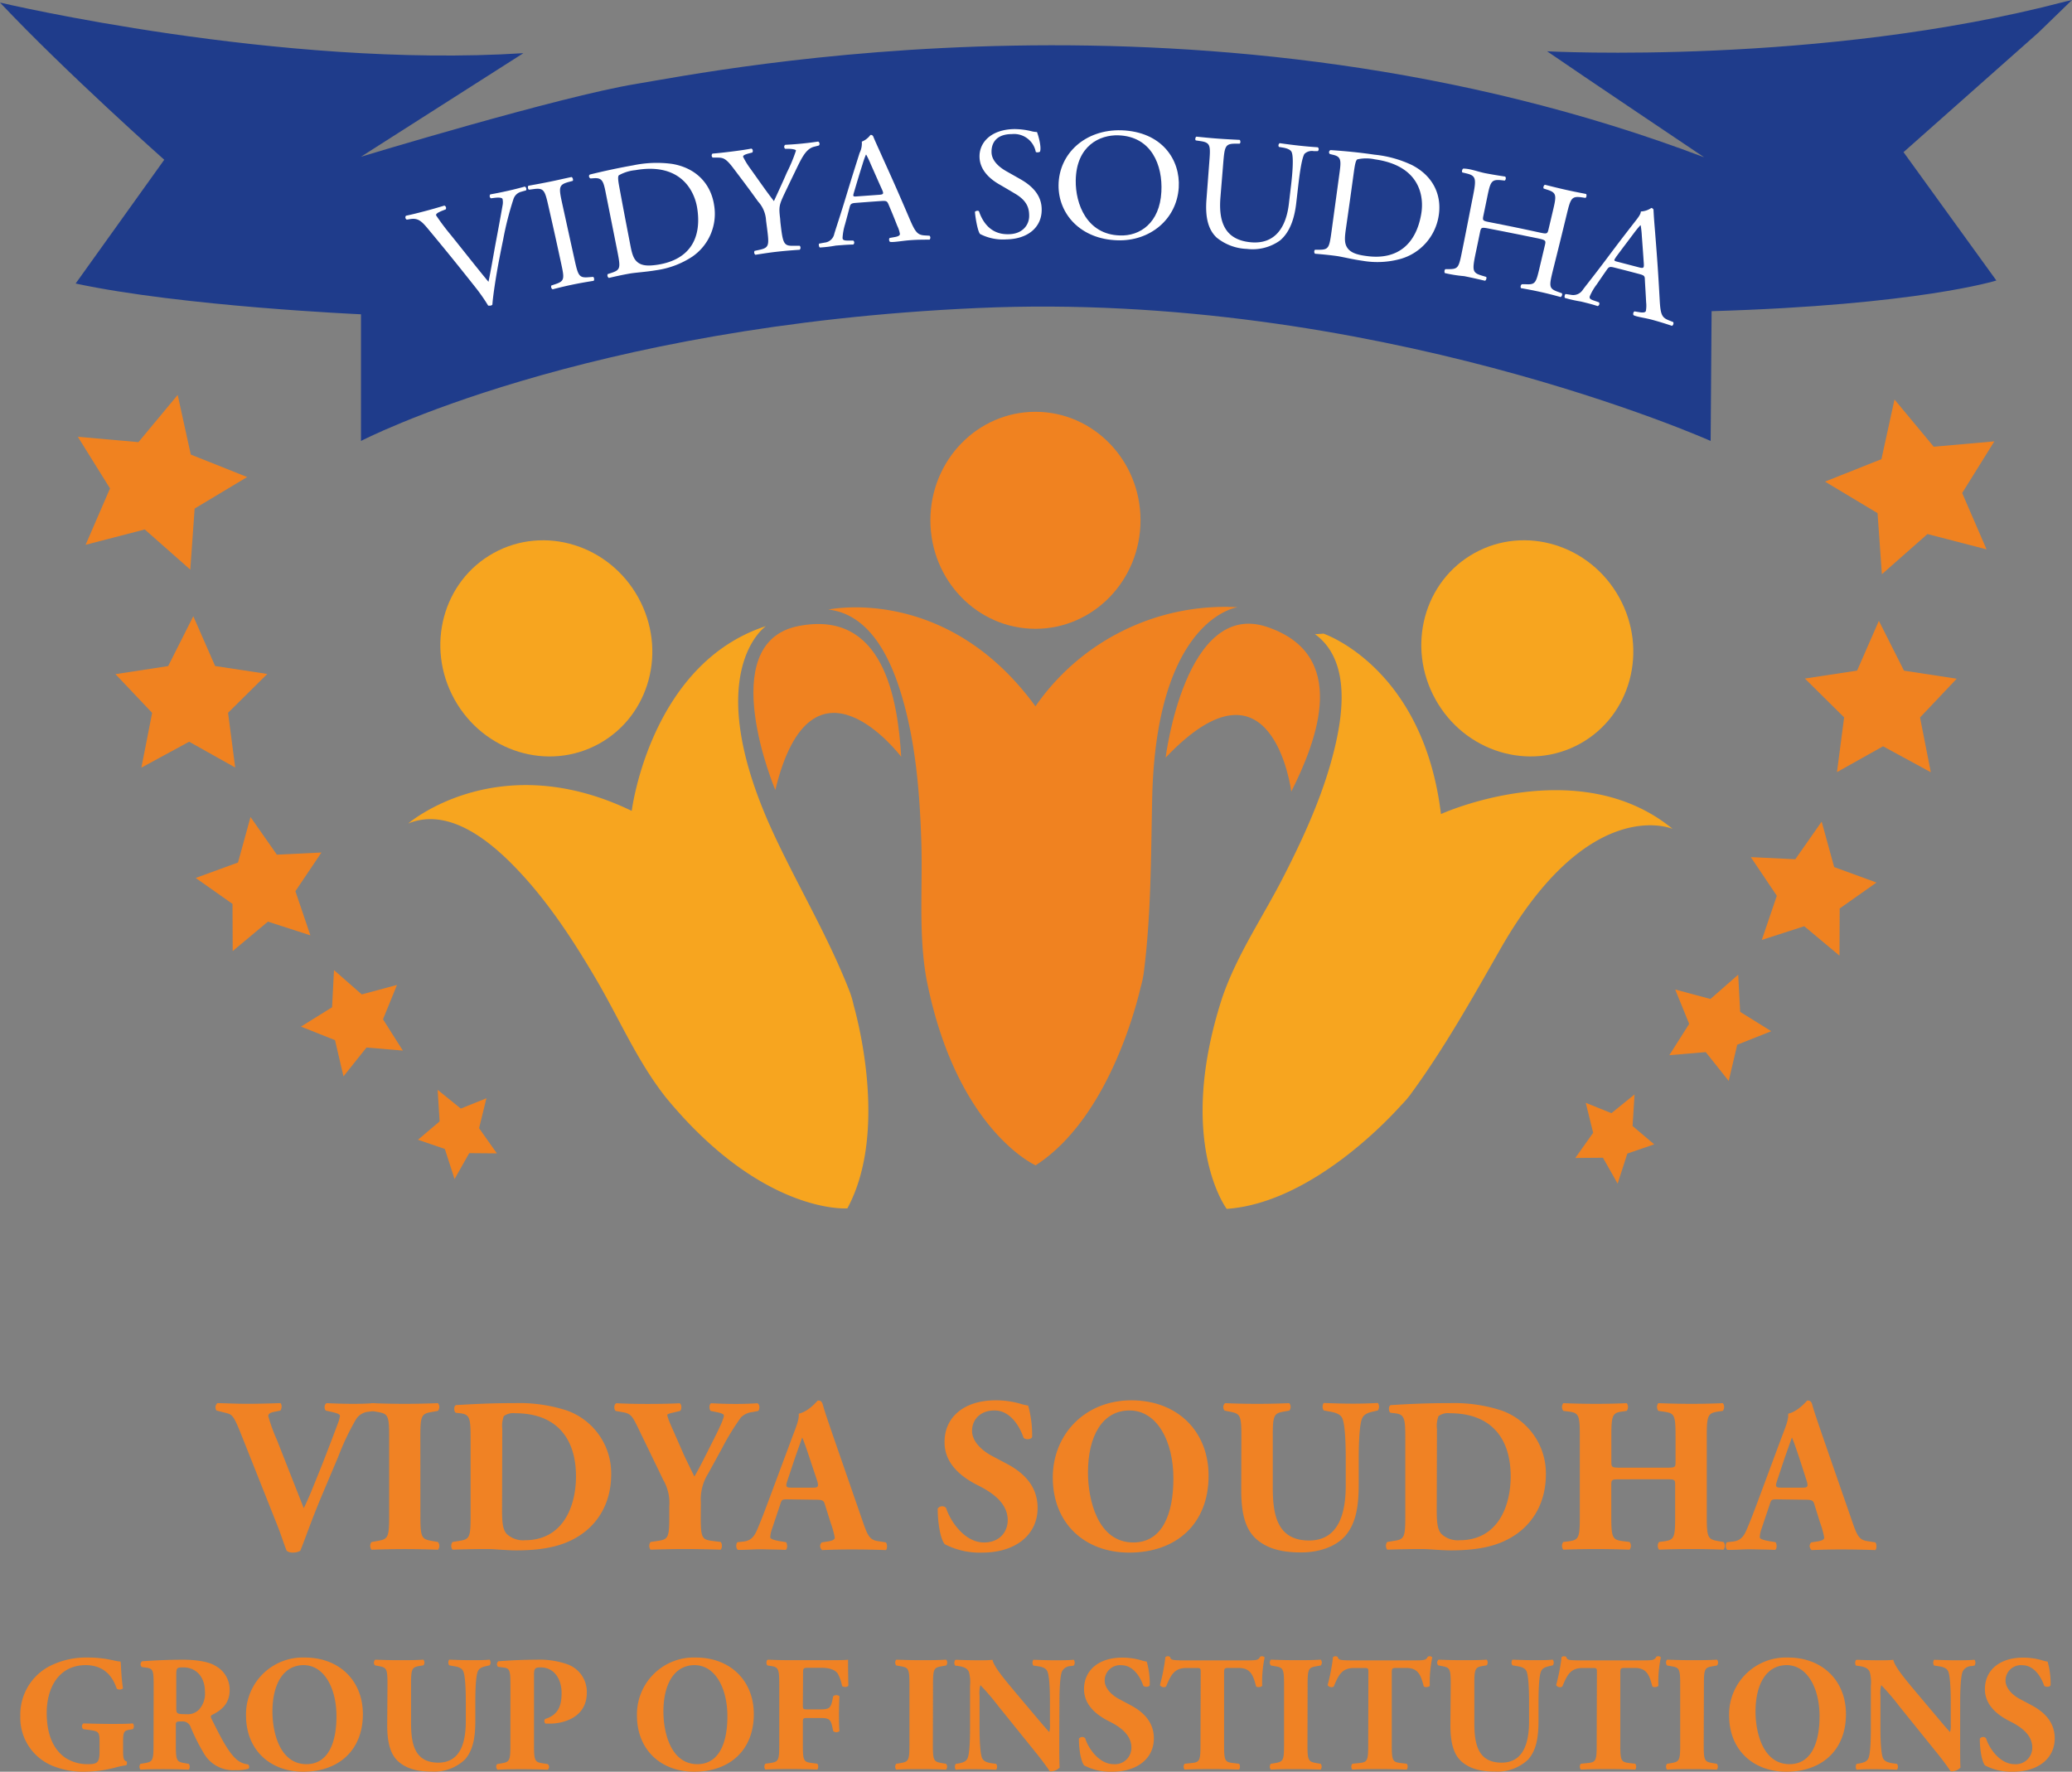 <svg xmlns="http://www.w3.org/2000/svg" viewBox="0 0 452 386.49"><rect x="0" y="0" width="452" height="386.49" fill="#808080" stroke="none"/><defs><style>.cls-1{fill:#1f3c8b;}.cls-2{fill:#f08220;}.cls-3{fill:#f7a51f;}.cls-4{fill:#fff;}.cls-5{fill:#f08224;}</style></defs><g id="Layer_2" data-name="Layer 2"><g id="Layer_1-2" data-name="Layer 1"><path class="cls-1" d="M114.17,11.6,78.75,34.19s43.25-13.13,60-15.88,125.25-24.87,233,16c0,0-27.75-18.62-34.25-23.12,0,0,59.67,3.16,113-10.84L452,0l-7.34,7.12L415.25,33.19l20.25,28s-17.08,5.37-62.12,6.69l-.21,28.31s-73.5-32.84-159.84-29-134.58,29-134.58,29V68.56S39.83,66.85,16.5,61.85l19.33-27S14.38,15.81,0,.56C0,.56,61.08,15,114.17,11.6Z"/><ellipse class="cls-2" cx="225.88" cy="113.5" rx="22.92" ry="23.67"/><path class="cls-2" d="M225.88,154.08A50.3,50.3,0,0,1,270,132.46s-17.83,2.21-18.66,41.87c-.27,12.66-.23,25.51-1.86,38.08a23.7,23.7,0,0,1-.64,2.92c-.34,1.34-6.25,28.13-22.92,38.88,0,0-17.29-7.63-23.79-40.5-1.83-10.07-.81-20.28-1.16-30.46-.35-10.68-1.27-21.62-4.39-31.9-2.33-7.67-6.72-17.23-15.72-18.36l-.23,0S206.42,127.33,225.88,154.08Z"/><ellipse class="cls-3" cx="119.18" cy="141.44" rx="22.92" ry="23.77" transform="translate(-53.56 75.33) rotate(-28.94)"/><ellipse class="cls-3" cx="333.18" cy="141.44" rx="22.92" ry="23.77" transform="translate(-26.84 178.88) rotate(-28.94)"/><path class="cls-3" d="M137.81,176.89s4-32.08,29.28-40.31c0,0-14.88,10.13,2,46,5.31,11.29,11.8,22.2,16.31,33.85a21.75,21.75,0,0,1,.82,2.83c.34,1.31,7.86,27.27-1.37,44.34,0,0-18.4,1.43-39.43-24-6.3-7.88-10.23-17.19-15.3-25.85-5.33-9.09-11.26-18.14-18.76-25.59-5.61-5.56-13.86-11.8-22.11-8.6l-.21.09S108.55,162.77,137.81,176.89Z"/><path class="cls-3" d="M314.34,177.58s30-13.65,50.54,3.24c0,0-18.18-7.9-37.64,26.31-6.15,10.8-12.32,21.8-19.7,31.82a22.72,22.72,0,0,1-1.94,2.21c-.92,1-18.71,21.2-38,22.55,0,0-11.13-14.72-1-46,3.23-9.51,9-17.8,13.51-26.7,4.77-9.34,9.19-19.17,11.42-29.47,1.67-7.69,2.47-18-4.67-23.2-.06,0,1.88-.09,1.81-.13S310.46,145.42,314.34,177.58Z"/><path class="cls-2" d="M169.13,172.33s-13.55-32.07,5-35.75,21.71,15.75,22.46,28.5C196.59,165.08,177.13,139.33,169.13,172.33Z"/><path class="cls-2" d="M254.28,165.27s4.25-34.56,22.16-28.5,11,24.48,5.25,35.91C281.69,172.68,277.67,140.65,254.28,165.27Z"/><polygon class="cls-2" points="41.51 124.26 42.46 110.94 53.92 104.06 41.62 99.16 38.76 86.15 30.2 96.45 16.98 95.28 24 106.55 18.68 118.84 31.58 115.5 41.51 124.26"/><polygon class="cls-2" points="51.31 167.43 49.75 155.49 58.31 147.02 46.93 145.29 42.17 134.43 36.69 145.3 25.19 147.06 33.19 155.51 30.84 167.46 41.26 161.8 51.31 167.43"/><polygon class="cls-2" points="67.71 204.04 64.44 194.41 70.12 185.97 60.4 186.44 54.65 178.23 51.92 188.15 42.69 191.52 50.72 197.18 50.76 207.47 58.45 201.05 67.71 204.04"/><polygon class="cls-2" points="87.88 229.18 83.55 222.35 86.6 214.86 78.91 216.92 72.86 211.62 72.44 219.73 65.65 223.95 73.08 226.9 74.93 234.8 79.95 228.51 87.88 229.18"/><polygon class="cls-2" points="108.39 251.6 104.51 246.11 106.11 239.58 100.52 241.83 95.47 237.74 95.9 244.63 91.18 248.63 97.04 250.64 99.16 257.2 102.36 251.55 108.39 251.6"/><polygon class="cls-2" points="410.53 125.26 409.58 111.94 398.12 105.06 410.43 100.16 413.28 87.15 421.84 97.45 435.06 96.28 428.04 107.55 433.36 119.84 420.47 116.5 410.53 125.26"/><polygon class="cls-2" points="400.73 168.43 402.29 156.49 393.73 148.02 405.12 146.29 409.87 135.43 415.35 146.3 426.85 148.06 418.85 156.51 421.2 168.46 410.78 162.8 400.73 168.43"/><polygon class="cls-2" points="384.33 205.04 387.61 195.41 381.93 186.97 391.64 187.44 397.39 179.23 400.12 189.15 409.35 192.52 401.32 198.18 401.28 208.47 393.59 202.05 384.33 205.04"/><polygon class="cls-2" points="364.16 230.18 368.49 223.35 365.44 215.86 373.13 217.92 379.18 212.62 379.61 220.73 386.39 224.95 378.97 227.9 377.11 235.8 372.1 229.51 364.16 230.18"/><polygon class="cls-2" points="343.65 252.6 347.54 247.11 345.93 240.58 351.53 242.83 356.57 238.74 356.14 245.63 360.86 249.63 355 251.64 352.88 258.2 349.68 252.55 343.65 252.6"/><path class="cls-4" d="M93.21,49.73c-1.38-1.64-2.14-2.2-3.78-1.93l-.69.11a.54.54,0,0,1-.17-.85c1.09-.23,2.29-.52,3.89-.94s2.93-.8,4.48-1.27a.58.58,0,0,1,.3.82l-.54.21c-1.37.53-1.61.81-1.57,1.09a50.41,50.41,0,0,0,3.15,4.21c2.77,3.43,5.48,6.91,8.28,10.3.53-2.49,1.17-6.33,1.54-8.31.48-2.53,1.26-6.76,1.53-8.35a3.44,3.44,0,0,0,0-1.4c-.06-.23-.5-.42-1.84-.25l-.69.09a.57.57,0,0,1-.14-.86c1.07-.18,2.5-.47,3.92-.79,1.24-.28,2.39-.57,3.61-.91a.63.63,0,0,1,.27.83l-1.1.31A2.41,2.41,0,0,0,112,43.46a69,69,0,0,0-2.22,8.71c-.38,1.84-.56,2.76-.92,4.61-.66,3.44-1.32,7.75-1.45,9.68a.68.68,0,0,1-.36.2,1.75,1.75,0,0,1-.56,0,39.2,39.2,0,0,0-2.84-4.06C99.56,57.44,97.47,54.86,93.21,49.73Z"/><path class="cls-4" d="M119.67,45.1c-.81-3.59-1-4.16-3.27-3.85l-1,.13c-.25-.09-.32-.71-.12-.86,1.89-.34,3.17-.58,4.75-.9s2.77-.61,4.64-1c.25.06.45.66.26.84l-.93.25c-2.18.61-2.12,1.21-1.33,4.81,1.06,4.83,1.59,7.25,2.66,12.08.79,3.6,1,4.06,3.13,3.87l.92-.07c.25.09.31.72.11.86-1.8.29-3,.5-4.46.8s-2.71.6-4.48,1.05a.65.65,0,0,1-.27-.83l.87-.29c2.06-.69,2-1.18,1.21-4.77C121.31,52.34,120.77,49.93,119.67,45.1Z"/><path class="cls-4" d="M132.1,41.87c-.47-2.39-.8-3.07-2.42-3l-.85.06c-.34-.12-.49-.66-.14-.86,3.17-.78,6.2-1.43,9.41-2a25,25,0,0,1,8.49-.32c5.38.89,8.51,4.47,9.19,9A11.33,11.33,0,0,1,151,56a19.12,19.12,0,0,1-7.8,2.94c-2.3.39-4.66.52-5.91.75-1.51.27-2.8.55-4.47.94a.66.66,0,0,1-.25-.84l.81-.26c2-.67,2-1.08,1.31-4.66C133.65,49.64,133.13,47.05,132.1,41.87Zm5.41,11.62c.34,1.81.66,2.88,1.43,3.59,1,.92,2.43,1,4.7.64,7-1.17,9.46-5.95,8.45-12.33-.59-3.77-3.62-10-13.49-8.27A9.11,9.11,0,0,0,135,38.24c-.26.26-.17,1.13.12,2.66C136.05,45.94,136.54,48.46,137.51,53.49Z"/><path class="cls-4" d="M170.36,49.47c.44,3.69.73,4.21,2.7,4.14l1.4,0a.65.65,0,0,1,0,.87c-2.25.16-3.49.27-4.94.43s-2.82.37-4.73.67a.65.65,0,0,1-.18-.85l1.11-.24c2.07-.46,2.08-1,1.62-4.63-.09-.71-.14-1.06-.23-1.76a6.6,6.6,0,0,0-1.73-4.13c-2.16-3-3.25-4.43-5.47-7.37-1.6-2.1-2.19-2.2-3.36-2.22l-1.08,0a.59.59,0,0,1-.05-.87c1.22-.1,2.59-.25,4.41-.48s3.11-.43,4.05-.61c.36.06.43.61.23.85l-.49.13c-1.3.33-1.54.53-1.51.81a16.71,16.71,0,0,0,1.53,2.51c1.72,2.38,3.45,4.93,5.19,7.15.92-2,1.91-4.12,2.81-6.21a34.27,34.27,0,0,0,2-4.81c0-.21-.74-.38-1.66-.39h-.69a.54.54,0,0,1,0-.87c1.37-.07,2.48-.15,3.66-.27s2.24-.25,3.53-.44a.55.55,0,0,1,.16.86l-1.05.27c-1.94.49-2.85,2.78-4.4,5.94-.78,1.61-1.16,2.41-1.92,4-1.33,2.8-1.4,3.13-1.08,5.78C170.23,48.4,170.27,48.75,170.36,49.47Z"/><path class="cls-4" d="M193.84,44.62c-.31-.75-.47-.84-1.58-.77-2.24.15-3.35.24-5.59.41-.92.07-1.14.2-1.33.94-.39,1.5-.59,2.24-1,3.74a12.63,12.63,0,0,0-.54,2.94c0,.41.24.6,1.12.6h1.21a.54.54,0,0,1,0,.87c-.95,0-2.09.09-3.78.22a27.34,27.34,0,0,1-3.47.42c-.18,0-.37-.66-.17-.85l1.19-.22A2.39,2.39,0,0,0,182,51c.5-1.65,1.31-4,2.52-8s1.79-5.79,3-9.64A4.62,4.62,0,0,0,188,30.9a4.33,4.33,0,0,0,1.88-1.46.55.55,0,0,1,.59.28c.61,1.48,1.34,3,2,4.52,2.47,5.43,3.67,8.16,6,13.61,1.25,2.92,1.74,3.42,3.32,3.51l1,.06a.65.65,0,0,1,0,.86c-1.49,0-2.76,0-4.4.13s-3.38.47-4.17.36c-.25,0-.38-.67-.14-.86l1-.18c.76-.11,1.26-.35,1.23-.7a6.42,6.42,0,0,0-.59-1.8C195,47.38,194.62,46.46,193.84,44.62Zm-7.58-2.55c-.23.81-.19.85.85.76l4.57-.33c1.07-.07,1.14-.21.74-1.13-1-2.2-1.46-3.3-2.45-5.5a20.41,20.41,0,0,0-1-2.12h-.08a19.49,19.49,0,0,0-.74,2.11C187.36,38.34,187,39.58,186.26,42.07Z"/><path class="cls-4" d="M219.51,52.22a10.87,10.87,0,0,1-5.7-1.17c-.47-.44-1-3.2-1.13-4.83.17-.25.72-.33.88-.13.6,1.76,2.18,5.1,6.41,5,3.06,0,4.55-2,4.54-4,0-1.53-.34-3.24-3.07-4.84-1.42-.85-2.14-1.27-3.57-2.1-1.89-1.11-4.11-3-4.19-5.88-.09-3.3,2.66-6.06,7.63-6.11a15.78,15.78,0,0,1,3.56.43,5.58,5.58,0,0,0,1.34.21c.34.83,1,3.28.68,4.23,0,.17-.75.31-.94.1a4.82,4.82,0,0,0-5.2-3.88c-3.74,0-4.49,2.32-4.45,3.92,0,2,1.88,3.43,3.28,4.21l3,1.7c2.36,1.34,4.67,3.35,4.66,6.65C227.26,49.57,224.24,52.15,219.51,52.22Z"/><path class="cls-4" d="M230.92,40.42c.06-6.94,5.84-12.23,13.71-12,8.83.3,12.89,6.41,12.51,12.5-.45,7-6.36,11.74-13.37,11.5C235.7,52.18,230.87,46.67,230.92,40.42Zm22.43,1.41c.32-5.72-2.12-12.08-9.4-12.31-4-.13-9.16,2.24-9.28,9.84-.08,5.13,2.43,11.79,9.61,12C248.65,51.55,253,48.65,253.35,41.83Z"/><path class="cls-4" d="M281.65,40.35c.25-2.14.63-6.11.1-7.21-.22-.45-.87-.76-1.81-.93l-.95-.16a.59.59,0,0,1,.17-.82c1.44.21,2.84.39,4.32.55s2.63.26,4,.35a.55.55,0,0,1,0,.83l-.92,0a2.33,2.33,0,0,0-2,.61c-.66,1.08-1.13,5.05-1.36,7l-.45,3.89c-.36,3-1.27,6.11-3.52,8a10.23,10.23,0,0,1-7.2,1.84,11.08,11.08,0,0,1-6.62-2.47c-1.78-1.67-2.54-4.26-2.22-8.38.25-3.27.37-4.9.62-8.17.28-3.59.25-4.19-2-4.51l-.94-.14c-.22-.15-.11-.73.13-.82,1.9.19,3.19.32,4.72.43s2.82.18,4.69.27c.22.12.25.72,0,.83h-.91c-2.22,0-2.35.58-2.65,4.17-.24,3-.37,4.49-.61,7.48-.47,5.56,1.05,9.34,6.61,9.86,5.27.48,7.72-3.21,8.32-8.45Z"/><path class="cls-4" d="M292.26,37.36c.32-2.41.23-3.16-1.33-3.56l-.82-.2a.5.5,0,0,1,.15-.86c3.25.22,6.34.52,9.56,1A24.81,24.81,0,0,1,308,36c4.81,2.47,6.63,6.82,5.8,11.33a11.65,11.65,0,0,1-8.2,9.13,19,19,0,0,1-8.35.43c-2.31-.32-4.59-.91-5.85-1.07-1.52-.2-2.83-.33-4.54-.47a.66.66,0,0,1,0-.87h.85c2.14,0,2.27-.41,2.76-4C291.19,45.2,291.55,42.59,292.26,37.36ZM293.59,50c-.26,1.82-.31,2.94.19,3.84.65,1.18,2,1.71,4.25,2,7,1,10.91-2.78,12-9.14.67-3.77-.2-10.55-10.1-11.94a8.87,8.87,0,0,0-3.81,0c-.34.16-.53,1-.75,2.56C294.67,42.42,294.31,45,293.59,50Z"/><path class="cls-4" d="M324.93,49.89c-1.76-.35-1.85-.29-2.06.73-.4,1.92-.59,2.88-1,4.8-.73,3.57-.65,4.08,1.32,4.68l1,.3c.19.18,0,.78-.25.84-1.92-.45-3.14-.72-4.53-1a29.4,29.4,0,0,1-4.19-.66c-.17-.07-.16-.7.09-.87H316c2.09,0,2.23-.3,2.94-3.88,1-4.91,1.46-7.36,2.43-12.27.71-3.58.57-4.21-1.36-4.7l-1-.24c-.2-.18,0-.84.24-.84,1.47,0,3.11.67,4.73,1,1.47.28,2.75.49,4.38.74a.64.64,0,0,1-.1.87l-.73-.08c-2.22-.22-2.4.28-3.13,3.86-.32,1.56-.48,2.34-.81,3.91-.21,1.06-.14,1.1,1.62,1.44,4.21.83,6.32,1.26,10.51,2.17,1.76.38,1.84.36,2.09-.68.37-1.56.56-2.34.92-3.89.85-3.55.89-4.08-1.27-4.76l-.69-.22c-.2-.19,0-.78.27-.83,1.71.43,3,.75,4.51,1.09s2.74.58,4.43.91c.2.15.12.78-.13.86l-.8-.12c-2.22-.3-2.42.2-3.28,3.75-1.18,4.86-1.78,7.29-3,12.15-.87,3.55-.9,4,1.11,4.72l.83.3c.18.18,0,.77-.28.82-1.69-.46-2.9-.77-4.29-1.08s-2.75-.58-4.34-.85A.65.65,0,0,1,332,62l.71,0c2.26.13,2.34-.21,3.18-3.76.45-1.9.68-2.86,1.13-4.77.24-1,.18-1.1-1.57-1.48C331.22,51.14,329.13,50.7,324.93,49.89Z"/><path class="cls-4" d="M358.82,61c0-.8-.16-.94-1.24-1.23-2.18-.58-3.27-.86-5.45-1.41-.91-.23-1.15-.18-1.59.46-.89,1.28-1.33,1.92-2.21,3.21a12.13,12.13,0,0,0-1.52,2.6c-.11.4,0,.64.85.92l1.15.4a.54.54,0,0,1-.3.82c-.9-.3-2-.6-3.67-1A28.64,28.64,0,0,1,341.4,65c-.16-.08-.11-.74.14-.86l1.2.18a2.48,2.48,0,0,0,2.57-1.14c1.05-1.39,2.62-3.33,5.15-6.71s3.69-4.89,6.2-8.12c.85-1.07,1.25-1.65,1.29-2.22a4.37,4.37,0,0,0,2.29-.77c.22.06.46.2.47.45.07,1.6.22,3.3.35,4.91.47,5.92.68,8.88,1,14.78.18,3.15.48,3.78,2,4.38l.93.37c.19.24,0,.75-.26.83-1.42-.48-2.65-.86-4.24-1.3s-3.37-.64-4.09-1c-.22-.11-.13-.75.17-.85l1.05.17c.77.14,1.32.07,1.42-.26a6.61,6.61,0,0,0,.06-1.9C359,64,358.93,63,358.82,61Zm-6.33-4.85c-.5.7-.47.75.55,1l4.45,1.16c1.05.28,1.16.16,1.1-.83-.16-2.39-.25-3.58-.43-6a21.28,21.28,0,0,0-.25-2.33l-.08,0a21.9,21.9,0,0,0-1.43,1.75C354.83,53,354.05,54,352.49,56.12Z"/><path class="cls-5" d="M70.31,326c-2.45,5.81-3.7,9.6-4.8,12.29a3.23,3.23,0,0,1-1.68.39,2,2,0,0,1-1.3-.39c-.53-1.29-1.34-3.84-2-5.47l-7.77-19.54c-1.83-4.61-2.07-4.7-3.6-5.09l-1.92-.48a1.21,1.21,0,0,1,.19-1.63c2.45.05,4,.15,6.53.15,2.2,0,4.27-.05,7.2-.15.38.29.33,1.2,0,1.63l-1.44.29c-.87.19-1.2.48-1.2.91a38.17,38.17,0,0,0,1.92,5.28L64.69,325l1.58,4c.39-.82,1.16-2.45,1.73-3.89l1.83-4.51c1.2-3,3.26-8.4,3.84-10a6.58,6.58,0,0,0,.48-1.72c0-.34-.39-.53-1.54-.82l-1.54-.34c-.38-.38-.38-1.39.2-1.63,2.25.1,4.08.15,5.9.15,1.63,0,3.07-.05,4.47-.15.38.19.43,1.35.09,1.63l-1.25.24a3.52,3.52,0,0,0-2.78,1.59,54.78,54.78,0,0,0-3.89,8.16Z"/><path class="cls-5" d="M91.71,330.91c0,4.51.29,4.85,2.5,5.23l1.34.24a1.37,1.37,0,0,1,0,1.68c-2.6-.09-5-.14-7.2-.14s-4.71.05-7.3.14a1.38,1.38,0,0,1,0-1.68l1.34-.24c2.21-.38,2.5-.72,2.5-5.23V313.24c0-4.51-.29-4.84-2.5-5.23L81,307.77a1.38,1.38,0,0,1,0-1.68c2.59.1,5,.15,7.3.15s4.65-.05,7.24-.15a1.35,1.35,0,0,1,0,1.68l-1.34.24c-2.21.39-2.5.72-2.5,5.23Z"/><path class="cls-5" d="M102.66,314c0-4.56-.1-5.47-2.31-5.71l-.91-.1c-.48-.24-.48-1.63.1-1.68,4-.24,7.77-.43,12.86-.43a33.6,33.6,0,0,1,11.19,1.59,14.54,14.54,0,0,1,9.74,13.92c0,6.43-3.07,11.61-8.59,14.35-3.26,1.63-7.2,2.26-12.15,2.26-2.25,0-4.65-.29-6.38-.29-2.31,0-4.75.05-7.49.14a1.38,1.38,0,0,1,0-1.68l1.49-.24c2.16-.33,2.45-.72,2.45-5.13Zm6.86,15.22c0,2.64.1,4.37,1,5.38a5.19,5.19,0,0,0,4,1.39c8.3,0,11.13-7.39,11.13-13.92,0-8.64-4.56-13.78-13.25-13.78a3.47,3.47,0,0,0-2.49.62,5.85,5.85,0,0,0-.34,2.79Z"/><path class="cls-5" d="M152.87,331c0,4.46.28,4.84,2.44,5.13l1.92.24a1.51,1.51,0,0,1,0,1.68c-3.12-.09-5.47-.14-7.77-.14s-4.71.05-7.54.14a1.38,1.38,0,0,1,0-1.68l1.63-.24c2.16-.33,2.45-.67,2.45-5.13v-2.4a9.93,9.93,0,0,0-1.29-5.72L139,311.08c-1-2-1.39-2.73-3.07-3l-1.63-.29c-.43-.38-.39-1.53.19-1.68,2.16.1,3.94.15,6.77.15s5.38-.05,7-.15c.43.19.53,1.3.09,1.68l-1.63.39c-.86.19-1.15.38-1.15.43,0,.38.24,1.1,1.25,3.36l2.25,5.13c.72,1.59,1.83,3.8,2.4,5,1.4-2.36,2.88-5.48,4.13-7.92,1.73-3.41,2.31-4.85,2.31-5.43,0-.29-.77-.57-1.92-.77l-.92-.19c-.38-.24-.43-1.44.05-1.68,1.92.1,3.65.15,5.38.15s3.31-.05,4.7-.15c.58.19.58,1.35.19,1.68l-1.24.24a4.22,4.22,0,0,0-2.5,1.15,54.36,54.36,0,0,0-4.18,6.82l-3,5.47a10.51,10.51,0,0,0-1.58,6.2Z"/><path class="cls-5" d="M171.82,327.07c-1.15,0-1.29.05-1.58,1l-1.87,5.57a5.56,5.56,0,0,0-.34,1.73c0,.28.63.57,2,.81l1.44.24c.29.34.38,1.44-.09,1.68-1.69-.09-3.41-.09-5.43-.14-1.63,0-2.74.14-4.94.14-.53-.29-.48-1.29-.15-1.68l1.3-.14c1.15-.15,2.11-.53,2.93-2.4s1.72-4.23,3-7.68l4.37-11.72c1.1-3,1.92-4.7,1.78-6.09,2.3-.53,4.08-2.88,4.17-2.88.63,0,.91.24,1.11,1,.38,1.39,1,3.17,2.16,6.57l6.52,18.82c1,2.88,1.45,4,3.22,4.27l1.82.29c.29.24.39,1.39,0,1.68-2.31-.09-4.9-.14-7.4-.14s-4.27.05-6.48.14a1.09,1.09,0,0,1-.09-1.68l1.53-.24c1.11-.19,1.3-.53,1.3-.81a20.86,20.86,0,0,0-.91-3.27l-1.3-4.13c-.24-.76-.62-.86-2.3-.86Zm5.48-2.55c1.1,0,1.34-.14,1-1.39L177,319.24c-.67-2.06-1.54-4.65-2-5.66-.38,1.1-1.34,3.7-2.06,5.9l-1.2,3.61c-.43,1.29-.2,1.43,1,1.43Z"/><path class="cls-5" d="M214.26,338.69a16.56,16.56,0,0,1-8.16-1.83c-.92-1.05-1.54-4.51-1.54-7.77a1.18,1.18,0,0,1,1.82-.15c1,3.12,4.18,7.54,8.26,7.54,3.55,0,5.19-2.45,5.19-4.85,0-3.89-3.65-6.19-6.53-7.63-3.46-1.73-7.25-4.61-7.25-9.36-.05-5.43,4.18-9.17,11.14-9.17a19.34,19.34,0,0,1,5.47.77,11.89,11.89,0,0,0,1.63.38,23.59,23.59,0,0,1,.86,6.86c-.24.58-1.44.63-1.87.15-.81-2.45-2.88-5.95-6.33-5.95-3.17,0-4.9,2.06-4.9,4.46,0,2.21,2,4.22,4.37,5.47l3.17,1.68c3,1.59,6.76,4.37,6.76,9.65C226.35,334.85,221.51,338.69,214.26,338.69Z"/><path class="cls-5" d="M263.65,321.93c0,10.47-7,16.76-17.33,16.76-9.65,0-16.66-6.34-16.66-16.37,0-9.51,7.11-16.85,17.14-16.85S263.65,312.19,263.65,321.93Zm-17.23-14.25c-5.91,0-9.08,5.52-9.08,13.53,0,5.86,2.07,15.27,9.89,15.27,6.29,0,8.74-6.15,8.74-13.92C256,314.35,252.37,307.68,246.42,307.68Z"/><path class="cls-5" d="M270.8,313.15c0-4.47-.29-4.75-2.45-5.19l-1.2-.24a1.15,1.15,0,0,1,.1-1.63c2.3.1,4.7.15,7,.15s4.7-.05,7-.15a1.28,1.28,0,0,1,0,1.63l-1.15.2c-2.16.38-2.45.76-2.45,5.23v11.09c0,5.61.63,11.81,7.92,11.81,6.15,0,8-5.38,8-12v-5.81c0-3.88-.19-7.53-.72-8.78-.43-1-1.49-1.3-2.78-1.54l-1.3-.24a1.45,1.45,0,0,1,0-1.63c2.59.1,4.47.15,6.43.15,1.78,0,3.56-.05,5.38-.15a1.45,1.45,0,0,1,0,1.63l-.86.2c-1.25.28-2.16.57-2.6,1.58-.52,1.25-.72,4.9-.72,8.78v5.38c0,4.51-.43,8.64-3.07,11.57-2.11,2.26-5.62,3.46-9.5,3.46-3.65,0-6.92-.58-9.51-2.69s-3.55-5.62-3.55-10.85Z"/><path class="cls-5" d="M306.56,314c0-4.56-.1-5.47-2.31-5.71l-.91-.1c-.48-.24-.48-1.63.1-1.68,4-.24,7.78-.43,12.87-.43a33.54,33.54,0,0,1,11.18,1.59,14.54,14.54,0,0,1,9.74,13.92c0,6.43-3.07,11.61-8.59,14.35-3.26,1.63-7.2,2.26-12.14,2.26-2.26,0-4.66-.29-6.39-.29-2.3,0-4.75.05-7.49.14a1.38,1.38,0,0,1,0-1.68l1.49-.24c2.16-.33,2.45-.72,2.45-5.13Zm6.86,15.22c0,2.64.1,4.37,1,5.38a5.19,5.19,0,0,0,4,1.39c8.3,0,11.13-7.39,11.13-13.92,0-8.64-4.55-13.78-13.24-13.78a3.5,3.5,0,0,0-2.5.62,5.85,5.85,0,0,0-.34,2.79Z"/><path class="cls-5" d="M353.5,322.7c-2,0-2,.05-2,1.39V331c0,4.46.29,4.89,2.45,5.18l1.53.19a1.35,1.35,0,0,1,0,1.68c-2.73-.09-5.13-.14-7.29-.14-2.31,0-4.71.05-7.16.14a1.38,1.38,0,0,1,0-1.68l1.16-.14c2.2-.29,2.44-.77,2.44-5.23V313.15c0-4.47-.24-4.95-2.44-5.23l-1.16-.15a1.38,1.38,0,0,1,0-1.68c2.36.1,4.85.15,7.16.15,2.16,0,4.56-.05,6.67-.15a1.38,1.38,0,0,1,0,1.68l-1,.15c-2.06.28-2.35.76-2.35,5.23v5.57c0,1.39.05,1.44,2,1.44h10c2,0,2-.05,2-1.44v-5.57c0-4.47-.24-4.85-2.45-5.19l-1.3-.19a1.38,1.38,0,0,1,0-1.68c2.64.1,5,.15,7.3.15s4.56-.05,6.77-.15a1.38,1.38,0,0,1,0,1.68l-1,.15c-2.21.33-2.5.76-2.5,5.23V331c0,4.46.29,4.8,2.5,5.18l1.15.19a1.38,1.38,0,0,1,0,1.68c-2.4-.09-4.75-.14-7-.14q-3.6,0-7.06.14a1.38,1.38,0,0,1,0-1.68l1.06-.14c2.21-.29,2.45-.77,2.45-5.23v-6.92c0-1.34,0-1.39-2-1.39Z"/><path class="cls-5" d="M387.68,327.07c-1.15,0-1.3.05-1.58,1l-1.88,5.57a5.76,5.76,0,0,0-.33,1.73c0,.28.62.57,2,.81l1.44.24c.28.34.38,1.44-.1,1.68-1.68-.09-3.41-.09-5.42-.14-1.64,0-2.74.14-4.95.14-.53-.29-.48-1.29-.14-1.68l1.29-.14c1.16-.15,2.11-.53,2.93-2.4s1.73-4.23,3-7.68l4.36-11.72c1.11-3,1.92-4.7,1.78-6.09,2.3-.53,4.08-2.88,4.18-2.88.62,0,.91.24,1.1,1,.38,1.39,1,3.17,2.16,6.57l6.53,18.82c1,2.88,1.44,4,3.22,4.27l1.82.29c.29.24.38,1.39,0,1.68-2.3-.09-4.9-.14-7.39-.14s-4.27.05-6.48.14a1.09,1.09,0,0,1-.1-1.68l1.54-.24c1.1-.19,1.29-.53,1.29-.81a19.69,19.69,0,0,0-.91-3.27l-1.29-4.13c-.24-.76-.63-.86-2.31-.86Zm5.47-2.55c1.11,0,1.35-.14,1-1.39l-1.25-3.89c-.67-2.06-1.53-4.65-2-5.66-.38,1.1-1.34,3.7-2.06,5.9l-1.2,3.61c-.43,1.29-.19,1.43,1,1.43Z"/><path class="cls-5" d="M26.85,381.85c0,1.51.08,2.23.76,2.38.14.14.11.75-.11.86a16.84,16.84,0,0,0-2.52.54,27.56,27.56,0,0,1-6.37.86,17.86,17.86,0,0,1-7.09-1.26,11.33,11.33,0,0,1-7.09-10.87,11.92,11.92,0,0,1,6.33-10.87,17.65,17.65,0,0,1,8.43-1.91c4,0,6,.87,7.12.87.11,1.08.15,3.6.51,5.79-.15.4-1.12.44-1.37.08-1.15-3.39-3.42-5.08-6.77-5.08-5.72,0-8.49,4.75-8.49,10.44,0,5.15,1.76,8.21,4.1,9.79a8.82,8.82,0,0,0,4.93,1.37c2.05,0,2.49-.4,2.49-2.74v-2.27c0-1.94-.22-2.16-1.95-2.41l-1.58-.21a.81.81,0,0,1,0-1.26c2.55.07,4.32.11,6.08.11s3.49,0,4.72-.11a1,1,0,0,1,0,1.26l-.83.14c-1.08.18-1.3.54-1.3,2.48Z"/><path class="cls-5" d="M33.52,368c0-3.6-.08-4-1.59-4.21l-1-.14a.82.82,0,0,1,.07-1.26c2.7-.18,5.51-.33,8.93-.33,3.06,0,5.69.47,7,1.3a5.89,5.89,0,0,1,3.17,5.33c0,3.2-2.16,4.57-3.81,5.39-.36.19-.36.4-.18.8,2.37,4.82,3.85,7.52,5.58,9a4.36,4.36,0,0,0,2.41,1,.7.7,0,0,1,.14.94,8.75,8.75,0,0,1-2.84.32,7.36,7.36,0,0,1-7-3.78,43.43,43.43,0,0,1-2.8-5.58,1.84,1.84,0,0,0-1.91-1.26c-1.26,0-1.33.08-1.33.8v4.42c0,3.32.21,3.57,1.83,3.86l1,.17a1.13,1.13,0,0,1,0,1.27c-1.9-.08-3.56-.11-5.29-.11s-3.38,0-5.25.11a1,1,0,0,1,0-1.27l1-.17c1.62-.29,1.84-.54,1.84-3.86Zm4.93,4.57c0,1.26.11,1.37,2.23,1.37a3.43,3.43,0,0,0,2.73-1,5.18,5.18,0,0,0,1.3-3.88c0-3.24-1.91-5.33-4.72-5.33-1.47,0-1.54.11-1.54,1.83Z"/><path class="cls-5" d="M79.16,373.93c0,7.85-5.26,12.56-13,12.56-7.24,0-12.49-4.75-12.49-12.27a12.39,12.39,0,0,1,12.84-12.64C74,361.58,79.16,366.62,79.16,373.93ZM66.24,363.24c-4.43,0-6.81,4.14-6.81,10.15,0,4.39,1.55,11.45,7.42,11.45,4.71,0,6.55-4.61,6.55-10.44C73.4,368.24,70.7,363.24,66.24,363.24Z"/><path class="cls-5" d="M84.53,367.34c0-3.34-.22-3.56-1.84-3.88l-.9-.18a.87.87,0,0,1,.07-1.23c1.73.07,3.53.11,5.26.11s3.53,0,5.25-.11a1,1,0,0,1,0,1.23l-.86.14c-1.62.29-1.84.58-1.84,3.92v8.32c0,4.21.47,8.85,5.94,8.85,4.61,0,6-4,6-9V371.2c0-2.92-.14-5.66-.54-6.59-.32-.76-1.11-1-2.08-1.15l-1-.18a1.12,1.12,0,0,1,0-1.23c2,.07,3.35.11,4.83.11s2.66,0,4-.11a1.08,1.08,0,0,1,0,1.23l-.65.14c-.93.22-1.62.43-1.94,1.19-.4.93-.54,3.67-.54,6.59v4c0,3.38-.33,6.48-2.31,8.67a9.71,9.71,0,0,1-7.12,2.59c-2.74,0-5.19-.43-7.13-2s-2.66-4.21-2.66-8.14Z"/><path class="cls-5" d="M111.35,368c0-3.63-.08-4.07-1.59-4.25l-1.11-.14a.82.82,0,0,1,.07-1.22c2.37-.18,5.18-.33,8.31-.33a18.28,18.28,0,0,1,6.59.94,6.39,6.39,0,0,1,4.39,6.23c0,5.9-5.94,6.76-7.84,6.76-.44,0-.76,0-1.16,0a.7.7,0,0,1-.1-1c3-.93,3.6-3.05,3.6-5.72s-1.37-5.54-4.61-5.54c-1.33,0-1.41.39-1.41,1.83v15.19c0,3.35.22,3.64,1.84,3.89l1.15.18a.78.78,0,0,1,0,1.23c-2-.08-3.78-.11-5.51-.11s-3.45,0-5.4.11c-.39-.22-.46-1-.07-1.23l1-.18c1.62-.29,1.84-.54,1.84-3.89Z"/><path class="cls-5" d="M164.44,373.93c0,7.85-5.25,12.56-13,12.56-7.24,0-12.49-4.75-12.49-12.27a12.4,12.4,0,0,1,12.85-12.64C159.3,361.58,164.44,366.62,164.44,373.93Zm-12.92-10.69c-4.43,0-6.8,4.14-6.8,10.15,0,4.39,1.55,11.45,7.41,11.45,4.72,0,6.55-4.61,6.55-10.44C158.68,368.24,156,363.24,151.52,363.24Z"/><path class="cls-5" d="M175.14,371.81c0,1,0,1.08,1,1.08h2.78c1.9,0,2.3-.25,2.66-2l.18-.86a1.08,1.08,0,0,1,1.37,0c-.07,1.16-.11,2.49-.11,3.85s0,2.67.11,3.75a1.08,1.08,0,0,1-1.37,0l-.18-.86c-.36-1.73-.76-2-2.66-2h-2.78c-1,0-1,.11-1,1.08v4.86c0,3.35.21,3.64,1.83,3.86l1.33.17a1.13,1.13,0,0,1,0,1.27c-2.23-.08-4-.11-5.72-.11s-3.45,0-5.61.11a1,1,0,0,1,0-1.27l1.18-.17c1.62-.26,1.84-.51,1.84-3.86V367.34c0-3.34-.22-3.67-1.84-3.92l-.72-.11c-.32-.21-.32-1.11.08-1.26,1.54.07,3.34.11,5.07.11h7.56c2.3,0,4.36,0,4.86-.11,0,.61,0,3.21.07,5.62-.14.39-.93.43-1.37.14a8.92,8.92,0,0,0-1-2.81c-.61-.75-1.69-1.18-3.53-1.18h-2.81c-1.18,0-1.18.07-1.18,1.47Z"/><path class="cls-5" d="M203.5,380.66c0,3.39.22,3.64,1.88,3.93l1,.17a1,1,0,0,1,0,1.27c-1.95-.08-3.71-.11-5.4-.11s-3.53,0-5.47.11a1,1,0,0,1,0-1.27l1-.17c1.66-.29,1.88-.54,1.88-3.93V367.42c0-3.39-.22-3.64-1.88-3.93l-1-.18a1,1,0,0,1,0-1.26c1.94.07,3.74.11,5.47.11s3.49,0,5.43-.11a1,1,0,0,1,0,1.26l-1,.18c-1.66.29-1.88.54-1.88,3.93Z"/><path class="cls-5" d="M231.08,379.8c0,2.34,0,4.61.07,5.79a2.81,2.81,0,0,1-2.12.83s-1.23-1.83-2.92-3.92l-8.31-10.3a52.54,52.54,0,0,0-3.93-4.6,6.34,6.34,0,0,0-.18,2.3v7c0,2.92.15,5.62.54,6.59.33.76,1.15,1,2.09,1.15l1,.14a1.17,1.17,0,0,1,0,1.27c-2-.08-3.39-.11-4.83-.11s-2.66,0-4,.11a1.19,1.19,0,0,1,0-1.27l.61-.1c1-.18,1.7-.43,2-1.19.4-1,.51-3.67.51-6.59v-9.14a8.4,8.4,0,0,0-.25-3.06c-.29-.61-.8-1-2-1.22l-1-.15c-.26-.29-.22-1.15.14-1.26,1.69.07,3.49.11,5,.11,1.22,0,2.27,0,3-.11.36,1.62,2.7,4.36,5.94,8.21l3,3.56c1.59,1.87,2.63,3.13,3.46,4a5.3,5.3,0,0,0,.14-1.62v-5c0-2.92-.14-5.62-.54-6.59-.32-.76-1.11-1-2.08-1.15l-1-.15a1.17,1.17,0,0,1,0-1.26c2,.07,3.35.11,4.83.11,1.33,0,2.63,0,4-.11a1.13,1.13,0,0,1,0,1.26l-.65.11a2.19,2.19,0,0,0-1.94,1.19c-.4,1-.54,3.67-.54,6.59Z"/><path class="cls-5" d="M242.64,386.49a12.5,12.5,0,0,1-6.12-1.36c-.69-.8-1.16-3.39-1.16-5.84a.89.89,0,0,1,1.37-.1c.72,2.34,3.13,5.65,6.19,5.65a3.58,3.58,0,0,0,3.89-3.64c0-2.91-2.73-4.64-4.89-5.72-2.6-1.3-5.44-3.46-5.44-7,0-4.07,3.13-6.88,8.35-6.88a14.77,14.77,0,0,1,4.11.58,8.57,8.57,0,0,0,1.22.29,17.41,17.41,0,0,1,.65,5.15c-.18.43-1.08.46-1.41.1-.61-1.83-2.16-4.46-4.75-4.46a3.35,3.35,0,0,0-3.67,3.35c0,1.65,1.48,3.17,3.28,4.1l2.37,1.26c2.23,1.19,5.08,3.28,5.08,7.24C251.71,383.61,248.07,386.49,242.64,386.49Z"/><path class="cls-5" d="M261.93,364.86c0-.86,0-1-.86-1h-2.23c-2.63,0-3.39,1.44-4.47,4.06a1,1,0,0,1-1.33-.32,43.2,43.2,0,0,0,1.19-6.12.83.83,0,0,1,.5-.18.91.91,0,0,1,.51.14c.18.62.28.76,3,.76h13.39c2.38,0,2.92,0,3.24-.79a.91.91,0,0,1,.47-.11.77.77,0,0,1,.54.25,25.62,25.62,0,0,0-.54,6.19c-.18.33-1.15.4-1.33.11-.62-2.3-1.12-4-3.82-4h-2.16c-.86,0-1,.1-1,1v15.87c0,3.35.21,3.64,1.83,3.86l1.44.17a1.13,1.13,0,0,1,0,1.27c-2.34-.08-4.14-.11-5.75-.11s-3.6,0-6.12.11a1,1,0,0,1,0-1.27l1.62-.17c1.62-.18,1.83-.51,1.83-3.86Z"/><path class="cls-5" d="M285.22,380.66c0,3.39.22,3.64,1.88,3.93l1,.17a1.05,1.05,0,0,1,0,1.27c-1.95-.08-3.71-.11-5.4-.11s-3.53,0-5.47.11a1,1,0,0,1,0-1.27l1-.17c1.66-.29,1.88-.54,1.88-3.93V367.42c0-3.39-.22-3.64-1.88-3.93l-1-.18a1,1,0,0,1,0-1.26c1.94.07,3.74.11,5.47.11s3.49,0,5.43-.11a1,1,0,0,1,0,1.26l-1,.18c-1.66.29-1.88.54-1.88,3.93Z"/><path class="cls-5" d="M298.51,364.86c0-.86,0-1-.87-1h-2.23c-2.63,0-3.38,1.44-4.46,4.06a1,1,0,0,1-1.33-.32,44.38,44.38,0,0,0,1.18-6.12.88.88,0,0,1,.51-.18.86.86,0,0,1,.5.14c.18.62.29.76,3,.76h13.4c2.37,0,2.91,0,3.24-.79a.89.89,0,0,1,.46-.11.75.75,0,0,1,.54.25,25.62,25.62,0,0,0-.54,6.19c-.18.33-1.15.4-1.33.11-.61-2.3-1.12-4-3.81-4h-2.16c-.87,0-1,.1-1,1v15.87c0,3.35.22,3.64,1.84,3.86l1.44.17a1.17,1.17,0,0,1,0,1.27c-2.34-.08-4.14-.11-5.76-.11s-3.6,0-6.12.11a1,1,0,0,1,0-1.27l1.62-.17c1.62-.18,1.84-.51,1.84-3.86Z"/><path class="cls-5" d="M316.47,367.34c0-3.34-.22-3.56-1.84-3.88l-.9-.18a.87.87,0,0,1,.08-1.23c1.72.07,3.52.11,5.25.11s3.53,0,5.26-.11a1,1,0,0,1,0,1.23l-.87.14c-1.62.29-1.83.58-1.83,3.92v8.32c0,4.21.47,8.85,5.94,8.85,4.6,0,6-4,6-9V371.2c0-2.92-.15-5.66-.54-6.59-.33-.76-1.12-1-2.09-1.15l-1-.18a1.08,1.08,0,0,1,0-1.23c1.94.07,3.35.11,4.82.11s2.67,0,4-.11a1.08,1.08,0,0,1,0,1.23l-.64.14c-.94.22-1.62.43-1.95,1.19-.39.93-.54,3.67-.54,6.59v4c0,3.38-.32,6.48-2.3,8.67a9.74,9.74,0,0,1-7.13,2.59c-2.74,0-5.18-.43-7.13-2s-2.66-4.21-2.66-8.14Z"/><path class="cls-5" d="M348.36,364.86c0-.86,0-1-.86-1h-2.23c-2.63,0-3.38,1.44-4.46,4.06a1,1,0,0,1-1.34-.32,43.2,43.2,0,0,0,1.19-6.12.88.88,0,0,1,.51-.18.86.86,0,0,1,.5.14c.18.62.29.76,3,.76h13.39c2.38,0,2.92,0,3.24-.79a1,1,0,0,1,.47-.11.75.75,0,0,1,.54.25,25.62,25.62,0,0,0-.54,6.19c-.18.33-1.15.4-1.33.11-.61-2.3-1.12-4-3.82-4h-2.16c-.86,0-1,.1-1,1v15.87c0,3.35.22,3.64,1.84,3.86l1.44.17a1.17,1.17,0,0,1,0,1.27c-2.34-.08-4.14-.11-5.76-.11s-3.6,0-6.12.11a1,1,0,0,1,0-1.27l1.62-.17c1.62-.18,1.83-.51,1.83-3.86Z"/><path class="cls-5" d="M371.66,380.66c0,3.39.21,3.64,1.87,3.93l1,.17a1.05,1.05,0,0,1,0,1.27c-1.94-.08-3.71-.11-5.4-.11s-3.53,0-5.47.11a1,1,0,0,1,0-1.27l1-.17c1.65-.29,1.87-.54,1.87-3.93V367.42c0-3.39-.22-3.64-1.87-3.93l-1-.18a1,1,0,0,1,0-1.26c1.94.07,3.74.11,5.47.11s3.49,0,5.44-.11a1,1,0,0,1,0,1.26l-1,.18c-1.66.29-1.87.54-1.87,3.93Z"/><path class="cls-5" d="M402.69,373.93c0,7.85-5.26,12.56-13,12.56-7.23,0-12.49-4.75-12.49-12.27a12.4,12.4,0,0,1,12.85-12.64C397.54,361.58,402.69,366.62,402.69,373.93Zm-12.93-10.69c-4.42,0-6.8,4.14-6.8,10.15,0,4.39,1.55,11.45,7.42,11.45,4.71,0,6.55-4.61,6.55-10.44C396.93,368.24,394.23,363.24,389.76,363.24Z"/><path class="cls-5" d="M427.6,379.8c0,2.34,0,4.61.07,5.79a2.81,2.81,0,0,1-2.12.83s-1.23-1.83-2.92-3.92l-8.31-10.3a52.54,52.54,0,0,0-3.93-4.6,6.34,6.34,0,0,0-.18,2.3v7c0,2.92.15,5.62.54,6.59.33.76,1.15,1,2.09,1.15l1,.14a1.17,1.17,0,0,1,0,1.27c-2-.08-3.39-.11-4.83-.11s-2.66,0-4,.11a1.19,1.19,0,0,1,0-1.27l.61-.1c1-.18,1.7-.43,2-1.19.39-1,.5-3.67.5-6.59v-9.14a8.4,8.4,0,0,0-.25-3.06c-.29-.61-.79-1-2-1.22l-1-.15c-.26-.29-.22-1.15.14-1.26,1.69.07,3.49.11,5,.11,1.22,0,2.27,0,3-.11.36,1.62,2.7,4.36,5.94,8.21l3,3.56c1.58,1.87,2.62,3.13,3.45,4a5,5,0,0,0,.15-1.62v-5c0-2.92-.15-5.62-.54-6.59-.33-.76-1.12-1-2.09-1.15l-1-.15a1.13,1.13,0,0,1,0-1.26c1.94.07,3.34.11,4.82.11s2.63,0,4-.11a1.13,1.13,0,0,1,0,1.26l-.65.11a2.19,2.19,0,0,0-1.94,1.19c-.4,1-.54,3.67-.54,6.59Z"/><path class="cls-5" d="M439.16,386.49a12.5,12.5,0,0,1-6.12-1.36c-.69-.8-1.15-3.39-1.15-5.84a.88.88,0,0,1,1.36-.1c.72,2.34,3.13,5.65,6.19,5.65a3.58,3.58,0,0,0,3.89-3.64c0-2.91-2.73-4.64-4.89-5.72-2.6-1.3-5.44-3.46-5.44-7,0-4.07,3.13-6.88,8.35-6.88a14.72,14.72,0,0,1,4.11.58,8.57,8.57,0,0,0,1.22.29,17.41,17.41,0,0,1,.65,5.15c-.18.43-1.08.46-1.41.1-.61-1.83-2.16-4.46-4.75-4.46a3.35,3.35,0,0,0-3.67,3.35c0,1.65,1.48,3.17,3.28,4.1l2.37,1.26c2.23,1.19,5.08,3.28,5.08,7.24C448.23,383.61,444.59,386.49,439.16,386.49Z"/></g></g></svg>
